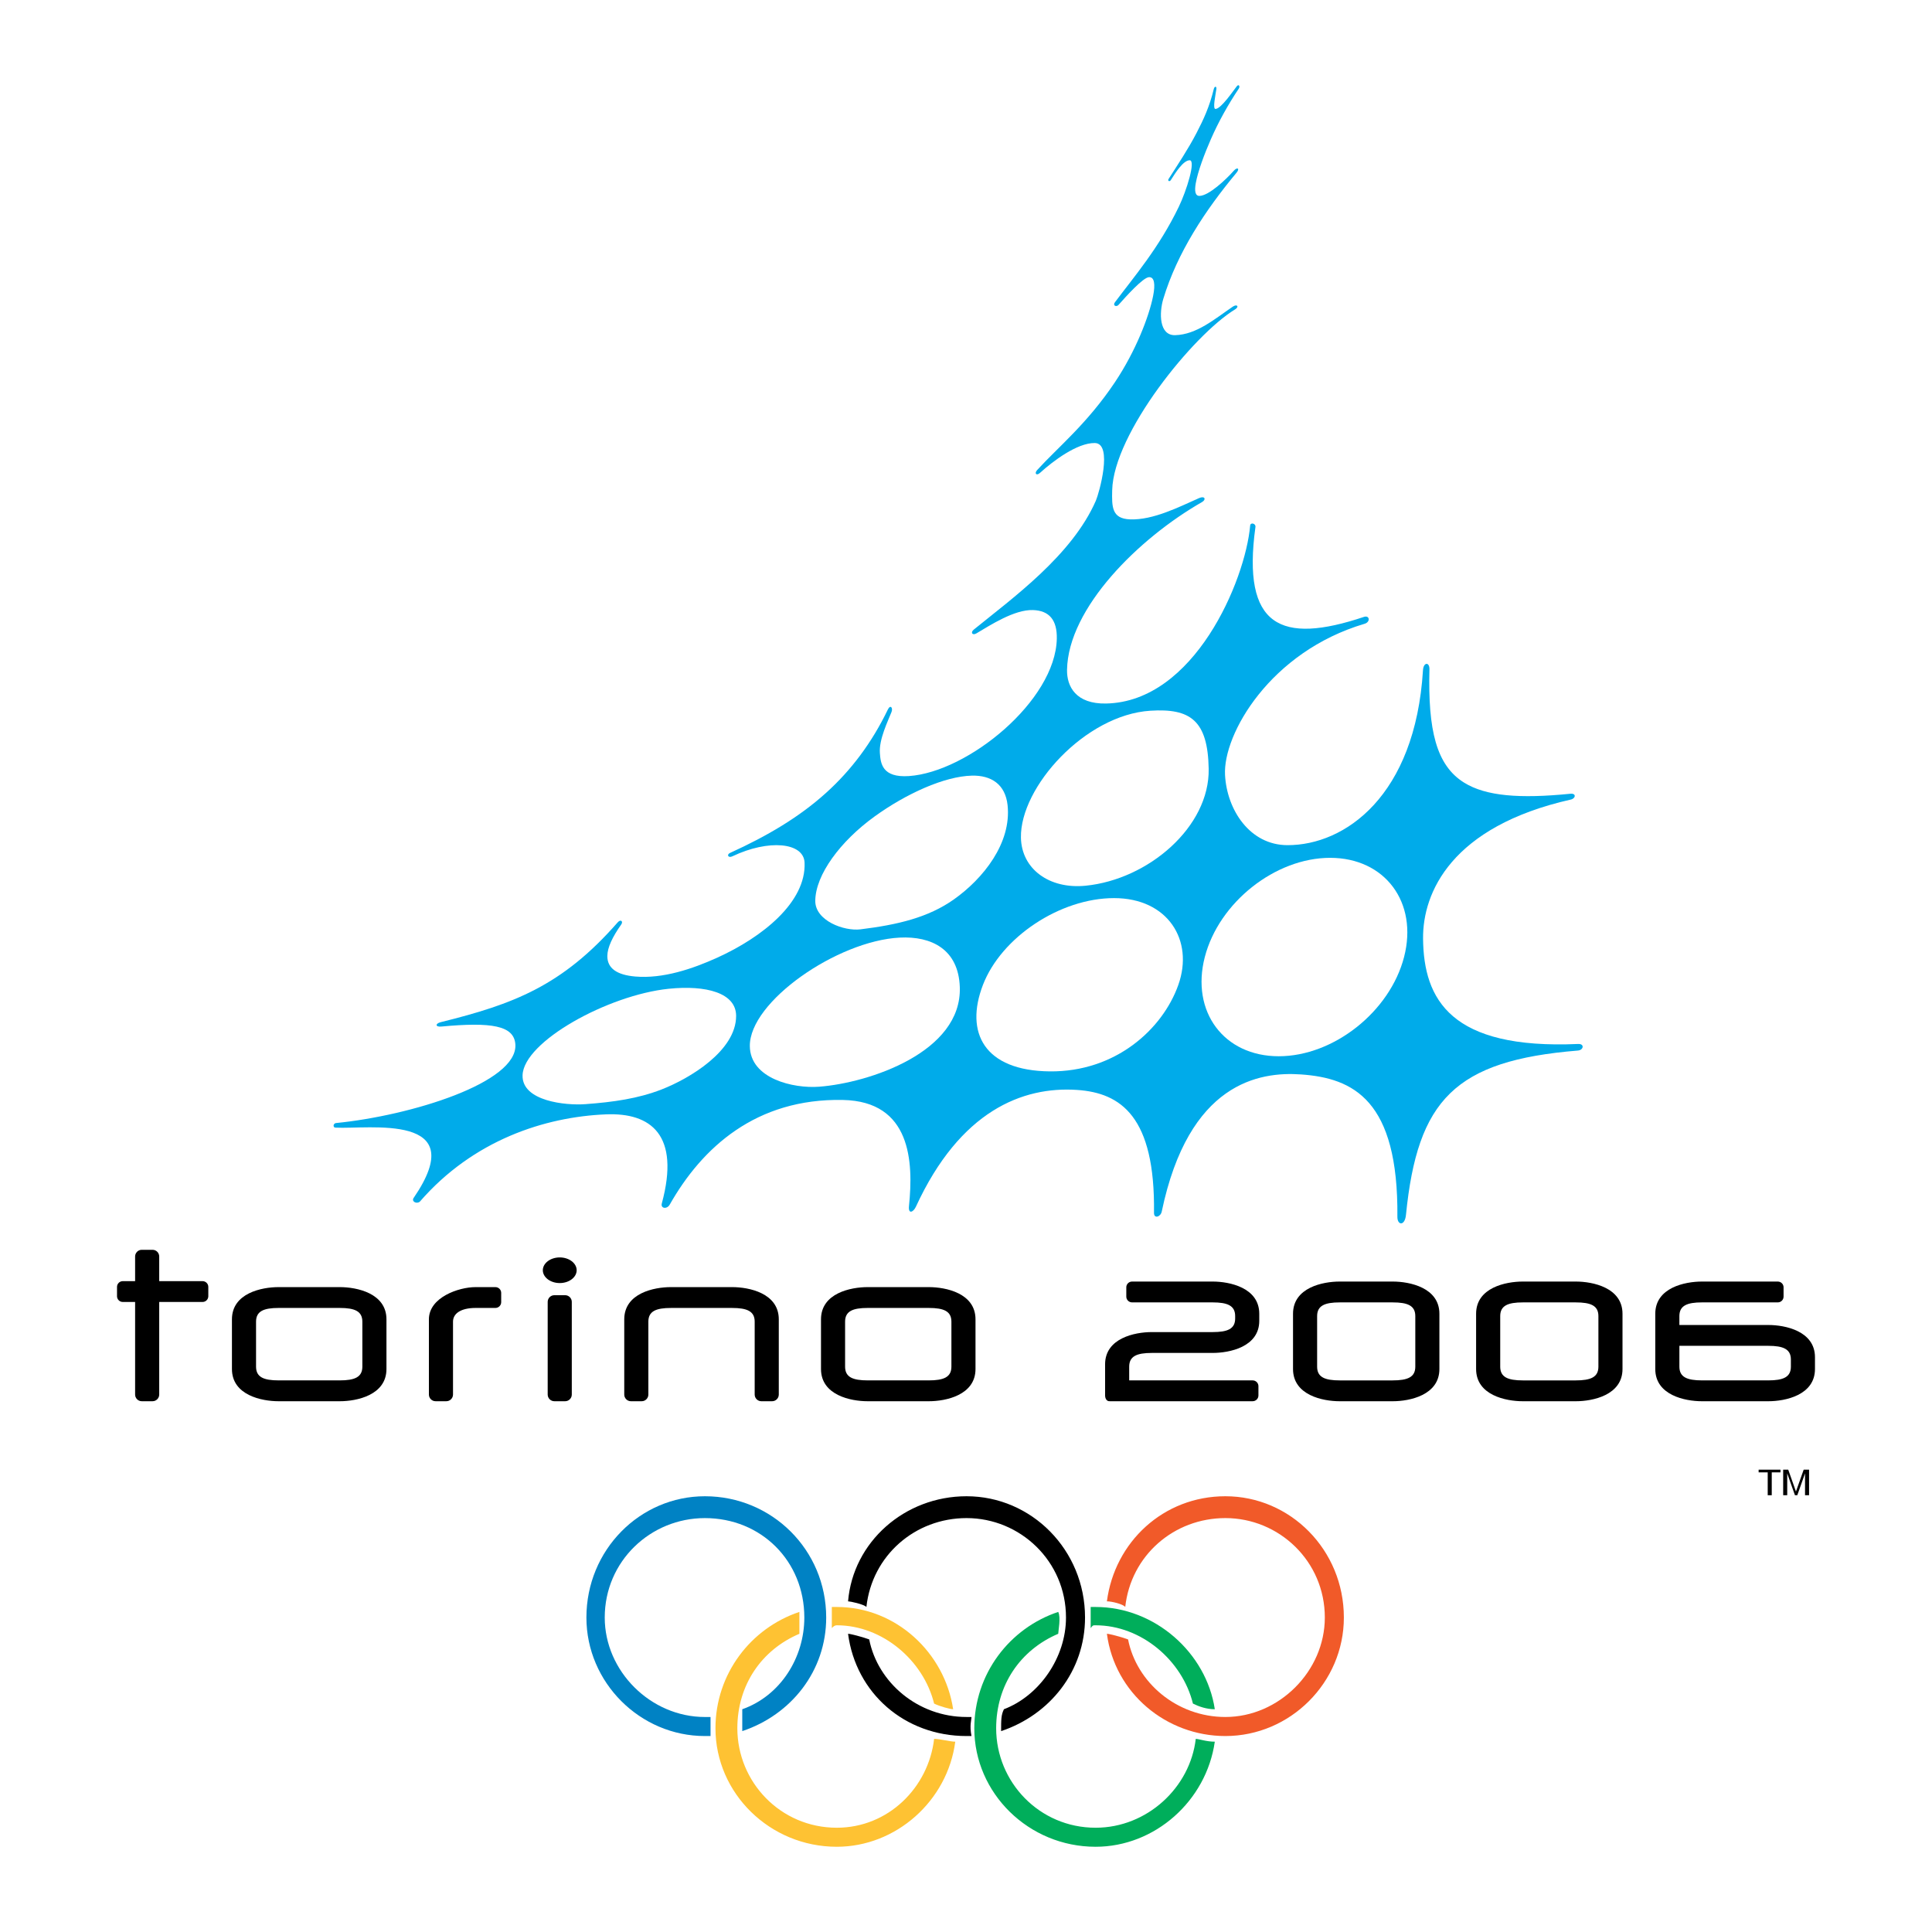 <?xml version="1.0" encoding="utf-8"?>
<!-- Generator: Adobe Illustrator 13.0.0, SVG Export Plug-In . SVG Version: 6.00 Build 14948)  -->
<!DOCTYPE svg PUBLIC "-//W3C//DTD SVG 1.0//EN" "http://www.w3.org/TR/2001/REC-SVG-20010904/DTD/svg10.dtd">
<svg version="1.0" id="Layer_1" xmlns="http://www.w3.org/2000/svg" xmlns:xlink="http://www.w3.org/1999/xlink" x="0px" y="0px"
	 width="192.756px" height="192.756px" viewBox="0 0 192.756 192.756" enable-background="new 0 0 192.756 192.756"
	 xml:space="preserve">
<g>
	<polygon fill-rule="evenodd" clip-rule="evenodd" fill="#FFFFFF" points="0,0 192.756,0 192.756,192.756 0,192.756 0,0 	"/>
	<path fill-rule="evenodd" clip-rule="evenodd" d="M55.306,129.223h1.081c0.364,0,0.661,0.301,0.661,0.666v9.246
		c0,0.365-0.298,0.666-0.661,0.666h-1.081c-0.364,0-0.663-0.301-0.663-0.666v-9.246C54.643,129.521,54.941,129.223,55.306,129.223
		L55.306,129.223z"/>
	<path fill-rule="evenodd" clip-rule="evenodd" d="M47.436,128.416h1.992c0.317,0,0.576,0.258,0.576,0.572v0.934
		c0,0.314-0.26,0.572-0.576,0.572h-1.969c-1.504,0-2.262,0.57-2.262,1.369v7.271c0,0.365-0.299,0.666-0.662,0.666h-1.082
		c-0.363,0-0.661-0.301-0.661-0.666v-7.504C42.792,129.436,45.769,128.416,47.436,128.416L47.436,128.416z"/>
	<path fill-rule="evenodd" clip-rule="evenodd" d="M55.846,125.453c0.929,0,1.688,0.574,1.688,1.279
		c0,0.703-0.758,1.279-1.688,1.279s-1.688-0.576-1.688-1.279C54.159,126.027,54.917,125.453,55.846,125.453L55.846,125.453z"/>
	<path fill-rule="evenodd" clip-rule="evenodd" d="M66.928,128.416h6.129c1.667,0,4.643,0.598,4.643,3.215v7.504
		c0,0.365-0.298,0.666-0.662,0.666h-1.081c-0.364,0-0.662-0.301-0.662-0.666v-7.271c0-1.043-0.757-1.369-2.263-1.369h-6.082
		c-1.506,0-2.263,0.326-2.263,1.369v7.271c0,0.365-0.298,0.666-0.662,0.666h-1.081c-0.363,0-0.662-0.301-0.662-0.666v-7.504
		C62.285,129.014,65.261,128.416,66.928,128.416L66.928,128.416z"/>
	<path fill-rule="evenodd" clip-rule="evenodd" d="M27.785,128.416h6.128c1.668,0,4.644,0.598,4.644,3.215v4.955
		c0,2.615-2.976,3.215-4.644,3.215h-6.128c-1.667,0-4.644-0.598-4.644-3.215v-4.955C23.141,129.014,26.118,128.416,27.785,128.416
		L27.785,128.416z M36.152,131.863c0-1.043-0.757-1.369-2.262-1.369h-6.083c-1.504,0-2.261,0.326-2.261,1.369v4.488
		c0,1.045,0.757,1.371,2.261,1.371h6.083c1.504,0,2.262-0.326,2.262-1.371V131.863L36.152,131.863z"/>
	<path fill-rule="evenodd" clip-rule="evenodd" d="M86.554,128.416h6.129c1.667,0,4.643,0.598,4.643,3.215v4.955
		c0,2.615-2.976,3.215-4.643,3.215h-6.129c-1.667,0-4.643-0.598-4.643-3.215v-4.955C81.911,129.014,84.887,128.416,86.554,128.416
		L86.554,128.416z M94.922,131.863c0-1.043-0.758-1.369-2.263-1.369h-6.082c-1.504,0-2.262,0.326-2.262,1.369v4.488
		c0,1.045,0.757,1.371,2.262,1.371h6.082c1.505,0,2.263-0.326,2.263-1.371V131.863L94.922,131.863z"/>
	<path fill-rule="evenodd" clip-rule="evenodd" d="M133.648,127.861h5.318c1.666,0,4.643,0.6,4.643,3.215v5.51
		c0,2.615-2.977,3.215-4.643,3.215h-5.318c-1.666,0-4.643-0.598-4.643-3.215v-5.51C129.006,128.459,131.98,127.861,133.648,127.861
		L133.648,127.861z M141.205,131.309c0-1.045-0.758-1.369-2.262-1.369h-5.271c-1.504,0-2.262,0.326-2.262,1.369v5.043
		c0,1.045,0.756,1.371,2.262,1.371h5.271c1.504,0,2.262-0.326,2.262-1.371V131.309L141.205,131.309z"/>
	<path fill-rule="evenodd" clip-rule="evenodd" d="M151.916,127.861h5.316c1.668,0,4.645,0.6,4.645,3.215v5.51
		c0,2.615-2.977,3.215-4.645,3.215h-5.316c-1.668,0-4.645-0.598-4.645-3.215v-5.51C147.271,128.459,150.248,127.861,151.916,127.861
		L151.916,127.861z M159.473,131.309c0-1.045-0.758-1.369-2.264-1.369h-5.27c-1.506,0-2.262,0.326-2.262,1.369v5.043
		c0,1.045,0.756,1.371,2.262,1.371h5.27c1.506,0,2.264-0.326,2.264-1.371V131.309L159.473,131.309z"/>
	<path fill-rule="evenodd" clip-rule="evenodd" d="M169.793,127.861h7.578c0.318,0,0.576,0.258,0.576,0.57v0.936
		c0,0.314-0.26,0.572-0.576,0.572h-7.555c-1.504,0-2.264,0.326-2.264,1.369v0.887h8.885c1.666,0,4.643,0.6,4.643,3.215v1.176
		c0,2.615-2.977,3.215-4.643,3.215h-6.645c-1.668,0-4.645-0.598-4.645-3.215v-5.51C165.148,128.459,168.125,127.861,169.793,127.861
		L169.793,127.861z M167.553,134.273v2.078c0,1.043,0.758,1.371,2.264,1.371h6.598c1.504,0,2.262-0.326,2.262-1.371v-0.707
		c0-1.045-0.758-1.371-2.262-1.371H167.553L167.553,134.273z"/>
	<path fill-rule="evenodd" clip-rule="evenodd" d="M120.992,134.982c1.668,0,4.645-0.59,4.645-3.205v-0.701
		c0-2.615-2.979-3.215-4.645-3.215h-8.045c-0.318,0-0.576,0.258-0.576,0.57v0.936c0,0.314,0.26,0.572,0.576,0.572h8.021
		c1.506,0,2.264,0.324,2.264,1.369v0.236c0,1.045-0.76,1.359-2.264,1.359h-6.07c-1.664,0-4.643,0.6-4.643,3.215v3.094
		c0,0.301,0.141,0.629,0.508,0.588h14.215c0.318,0,0.576-0.258,0.576-0.572v-0.934c0-0.314-0.26-0.572-0.576-0.572H112.66v-1.369
		c0-1.043,0.758-1.371,2.262-1.371H120.992L120.992,134.982z"/>
	<polygon fill-rule="evenodd" clip-rule="evenodd" points="175.459,146.629 177.639,146.629 177.639,146.898 176.768,146.898 
		176.768,149.18 176.365,149.18 176.365,146.898 175.459,146.898 175.459,146.629 	"/>
	<path fill-rule="evenodd" clip-rule="evenodd" d="M180.088,149.18v-1.51c0-0.133,0-0.402,0-0.672l-0.771,2.182h-0.234l-0.771-2.182
		c0,0.27,0,0.539,0,0.672v1.51h-0.404v-2.551h0.504l0.771,2.182l0.771-2.182h0.537v2.551H180.088L180.088,149.18z"/>
	<path fill-rule="evenodd" clip-rule="evenodd" fill="#0082C4" d="M70.89,173.205c0,0-0.281,0-0.563,0
		c-6.473,0-11.821-5.348-11.821-11.822c0-6.754,5.348-12.102,11.821-12.102c6.686,0,12.103,5.348,12.103,12.102
		c0,5.348-3.519,9.711-8.374,11.33c0-0.283,0-1.619,0-2.182c3.8-1.338,6.192-5.137,6.192-9.148c0-5.629-4.292-9.922-9.922-9.922
		c-5.417,0-9.991,4.293-9.991,9.922c0,5.348,4.574,9.922,9.991,9.922c0.282,0,0.563,0,0.563,0
		C70.89,171.867,70.89,172.924,70.89,173.205L70.89,173.205z"/>
	<path fill-rule="evenodd" clip-rule="evenodd" d="M99.881,172.713c4.855-1.619,8.373-5.982,8.373-11.33
		c0-6.754-5.348-12.102-11.821-12.102c-6.191,0-11.329,4.572-11.821,10.484c0.211,0,1.548,0.281,1.829,0.562
		c0.563-5.137,4.856-8.867,9.992-8.867c5.349,0,9.921,4.293,9.921,9.922c0,4.012-2.674,7.811-6.191,9.148
		C99.881,171.094,99.881,171.586,99.881,172.713L99.881,172.713z M96.925,173.205c-0.211,0-0.493,0-0.493,0
		c-6.191,0-11.047-4.293-11.821-10.203c0.211,0,1.337,0.281,2.11,0.562c0.845,4.293,4.855,7.74,9.711,7.74c0,0,0.281,0,0.493,0
		C96.925,171.586,96.714,172.148,96.925,173.205L96.925,173.205z"/>
	<path fill-rule="evenodd" clip-rule="evenodd" fill="#F15A29" d="M112.547,163.564c0.844,4.293,4.855,7.74,9.709,7.74
		c5.35,0,9.922-4.574,9.922-9.922c0-5.629-4.572-9.922-9.922-9.922c-5.137,0-9.428,3.73-9.99,8.867
		c-0.211-0.281-1.338-0.562-1.83-0.562c0.773-5.912,5.629-10.484,11.82-10.484c6.475,0,11.822,5.348,11.822,12.102
		c0,6.475-5.348,11.822-11.822,11.822c-5.91,0-11.047-4.293-11.82-10.203C110.646,163.002,111.771,163.283,112.547,163.564
		L112.547,163.564z"/>
	<path fill-rule="evenodd" clip-rule="evenodd" fill="#FEC233" d="M95.307,173.768c-0.774,5.91-5.911,10.484-11.822,10.484
		c-6.685,0-12.103-5.348-12.103-11.822c0-5.418,3.519-9.99,8.374-11.609c0,0.562,0,1.336,0,2.182
		c-3.8,1.617-6.191,5.137-6.191,9.428c0,5.348,4.292,9.922,9.921,9.922c5.137,0,9.147-4.01,9.711-8.865
		C93.759,173.486,94.815,173.768,95.307,173.768L95.307,173.768z M95.096,170.531c-0.845-5.631-5.7-10.203-11.611-10.203
		c-0.282,0-0.493,0-0.493,0c0,0.492,0,1.617,0,2.111c0,0,0.211-0.283,0.493-0.283c4.574,0,8.655,3.52,9.711,7.811
		C93.759,170.248,94.815,170.531,95.096,170.531L95.096,170.531z"/>
	<path fill-rule="evenodd" clip-rule="evenodd" fill="#00AE5B" d="M121.201,173.768c-0.844,5.91-5.98,10.484-11.893,10.484
		c-6.684,0-12.102-5.348-12.102-11.822c0-5.418,3.518-9.99,8.374-11.609c0.281,0.562,0,1.9,0,2.182
		c-3.799,1.617-6.193,5.137-6.193,9.428c0,5.348,4.293,9.922,9.922,9.922c5.137,0,9.43-4.01,9.992-8.865
		C119.582,173.486,120.357,173.768,121.201,173.768L121.201,173.768z M108.816,162.439c0.211-0.283,0.211-0.283,0.492-0.283
		c4.574,0,8.656,3.52,9.711,7.811c0.562,0.281,1.338,0.564,2.182,0.564c-0.844-5.631-5.98-10.203-11.893-10.203
		c-0.281,0-0.492,0-0.492,0C108.816,160.82,108.816,161.945,108.816,162.439L108.816,162.439z"/>
	<path fill-rule="evenodd" clip-rule="evenodd" fill="#00ABEA" d="M118.691,15.99c-0.643,0.007-1.424,1.258-1.879,1.979
		c-0.121,0.193-0.35,0.087-0.215-0.123c0.918-1.438,1.92-2.926,2.77-4.556c0.705-1.352,1.307-2.652,1.73-4.398
		c0.076-0.317,0.305-0.314,0.26,0c-0.084,0.598-0.393,1.995-0.084,1.979c0.572-0.031,1.791-1.849,2.121-2.264
		c0.199-0.252,0.352,0.007,0.197,0.237c-1.068,1.599-2.014,3.291-2.785,5.052c-0.627,1.431-1.299,3.211-1.506,4.394
		c-0.133,0.76-0.059,1.266,0.377,1.255c0.928-0.022,2.615-1.604,3.436-2.528c0.316-0.355,0.633-0.236,0.238,0.237
		c-3.072,3.687-5.898,7.945-7.291,12.575c-0.41,1.362-0.434,3.655,1.188,3.611c2.145-0.058,3.959-1.629,5.742-2.841
		c0.441-0.3,0.676-0.001,0.232,0.27c-4.168,2.542-12.125,12.37-12.258,18.041c-0.039,1.652-0.047,2.835,1.771,2.907
		c2.324,0.093,4.943-1.26,6.898-2.122c0.582-0.256,0.729,0.146,0.303,0.391c-6.33,3.621-13.359,10.571-13.477,16.735
		c-0.033,1.682,0.898,3.431,3.9,3.37c8.787-0.179,13.879-12.229,14.371-17.753c0.033-0.357,0.574-0.21,0.527,0.135
		c-1.373,9.973,2.541,11.751,10.828,8.975c0.57-0.191,0.664,0.509,0.064,0.686c-9.412,2.783-14.143,11.012-13.926,15.087
		c0.186,3.484,2.473,6.992,6.223,7.001c5.748,0.016,12.748-4.916,13.525-17.443c0.051-0.84,0.662-0.842,0.645-0.107
		c-0.152,6.037,0.666,9.577,3.463,11.314c2.176,1.352,5.547,1.611,10.59,1.108c0.635-0.062,0.527,0.472,0.059,0.577
		c-11.939,2.69-14.789,9.3-14.748,13.867c0.055,6.105,2.775,11.082,15.471,10.52c0.668-0.029,0.537,0.611-0.02,0.656
		c-12.26,0.998-16.01,4.908-17.158,16.404c-0.111,1.115-0.863,1.053-0.855,0.18c0.107-11.643-4.391-13.832-9.605-14.201
		c-4.186-0.297-11.223,0.822-13.908,13.691c-0.109,0.52-0.777,0.742-0.77,0.119c0.127-9.619-3.316-11.971-7.674-12.264
		c-5.43-0.367-11.681,2.084-16.083,11.656c-0.245,0.533-0.776,0.791-0.688-0.074c0.455-4.426,0.212-10.445-6.598-10.582
		c-8.656-0.174-14.043,4.742-17.273,10.443c-0.276,0.486-0.927,0.391-0.79-0.115c1.858-6.854-1.098-9.072-5.558-8.891
		c-6.105,0.25-13.249,2.559-18.586,8.711c-0.334,0.266-0.854-0.025-0.617-0.371c5.877-8.564-4.506-6.834-7.809-7.016
		c-0.232-0.014-0.251-0.373,0.035-0.453c7.496-0.74,18.191-4.037,17.924-7.857c-0.132-1.887-2.4-2.236-7.381-1.775
		c-0.621,0.059-0.626-0.299-0.056-0.439c7.233-1.793,12.089-3.604,17.644-9.951c0.315-0.359,0.572-0.094,0.356,0.209
		c-0.869,1.229-1.381,2.298-1.386,3.144c-0.006,1.232,0.959,1.888,2.786,2.046c2.759,0.238,5.716-0.763,8.185-1.883
		c4.523-2.052,8.875-5.546,8.707-9.479c-0.086-2.026-3.598-2.351-7.199-0.633c-0.425,0.203-0.605-0.169-0.232-0.338
		c3.703-1.683,6.892-3.569,9.564-5.98c2.512-2.265,4.57-4.996,6.176-8.325c0.253-0.526,0.528-0.17,0.368,0.239
		c-0.354,0.907-1.262,2.735-1.164,4.099c0.074,1.001,0.197,2.486,2.906,2.3c5.876-0.405,14.615-7.507,14.746-13.705
		c0.039-1.858-0.746-2.807-2.387-2.857c-1.852-0.058-4.242,1.504-5.635,2.327c-0.398,0.235-0.615-0.089-0.269-0.371
		c3.855-3.135,9.796-7.397,12.187-12.867c0.318-0.728,1.734-5.729-0.104-5.754c-1.77-0.023-4.199,1.823-5.467,2.977
		c-0.367,0.333-0.584,0.046-0.289-0.276c2.088-2.29,4.982-4.615,7.756-8.757c2.076-3.103,3.41-6.556,3.818-8.623
		c0.23-1.168,0.129-1.895-0.414-1.868c-0.594,0.029-2.281,1.913-3.039,2.766c-0.213,0.24-0.607,0.074-0.359-0.259
		c1.904-2.549,4.389-5.413,6.369-9.522C118.385,19.031,119.332,15.982,118.691,15.99L118.691,15.99z"/>
	<path fill-rule="evenodd" clip-rule="evenodd" d="M14.141,124.693h1.082c0.364,0,0.662,0.301,0.662,0.668v2.459h4.322
		c0.317,0,0.576,0.258,0.576,0.572v0.934c0,0.314-0.259,0.572-0.576,0.572h-4.322v9.236c0,0.365-0.297,0.666-0.662,0.666h-1.082
		c-0.363,0-0.661-0.301-0.661-0.666v-9.236h-1.229c-0.317,0-0.576-0.258-0.576-0.572v-0.934c0-0.314,0.259-0.572,0.576-0.572h1.229
		v-2.459C13.48,124.994,13.777,124.693,14.141,124.693L14.141,124.693z"/>
	<path fill-rule="evenodd" clip-rule="evenodd" fill="#FFFFFF" d="M52.136,107.291c0.084-3.369,8.541-8.021,14.581-8.641
		c3.731-0.383,6.723,0.406,6.726,2.707c0.004,3.477-4.641,6.252-7.436,7.338c-2.356,0.914-4.797,1.26-7.612,1.467
		C56.453,110.307,52.073,109.871,52.136,107.291L52.136,107.291z"/>
	<path fill-rule="evenodd" clip-rule="evenodd" fill="#FFFFFF" d="M74.811,104.373c-0.048-4.434,8.726-10.507,14.95-10.828
		c3.164-0.163,5.869,1.159,5.999,4.941c0.222,6.494-9.057,9.557-14.033,9.936C79.153,108.619,74.847,107.623,74.811,104.373
		L74.811,104.373z"/>
	<path fill-rule="evenodd" clip-rule="evenodd" fill="#FFFFFF" d="M81.34,89.872c0.026-2.599,2.498-5.94,5.911-8.407
		c3.169-2.29,6.971-4.007,9.697-4.079c1.953-0.052,3.353,0.872,3.578,2.941c0.408,3.794-2.436,7.338-5.355,9.405
		c-2.553,1.808-5.61,2.532-9.321,2.988C84.195,92.924,81.32,91.848,81.34,89.872L81.34,89.872z"/>
	<path fill-rule="evenodd" clip-rule="evenodd" fill="#FFFFFF" d="M101.859,83.575c-0.098-5.039,6.418-12.252,12.908-12.666
		c3.988-0.255,5.738,0.955,5.824,5.794c0.105,5.793-6.02,11.045-12.283,11.665C104.686,88.728,101.92,86.699,101.859,83.575
		L101.859,83.575z"/>
	<path fill-rule="evenodd" clip-rule="evenodd" fill="#FFFFFF" d="M111.15,89.604c5.369,0,7.99,4.215,6.412,8.659
		c-1.578,4.447-6.287,8.693-12.822,8.629s-8.508-3.859-6.672-8.629C99.906,93.495,105.781,89.604,111.15,89.604L111.15,89.604z"/>
	<path fill-rule="evenodd" clip-rule="evenodd" fill="#FFFFFF" d="M132.707,85.586c5.475,0,8.789,4.446,7.377,9.898
		c-1.412,5.451-7.029,9.898-12.504,9.898s-8.789-4.447-7.377-9.898C121.615,90.032,127.232,85.586,132.707,85.586L132.707,85.586z"
		/>
</g>
</svg>

